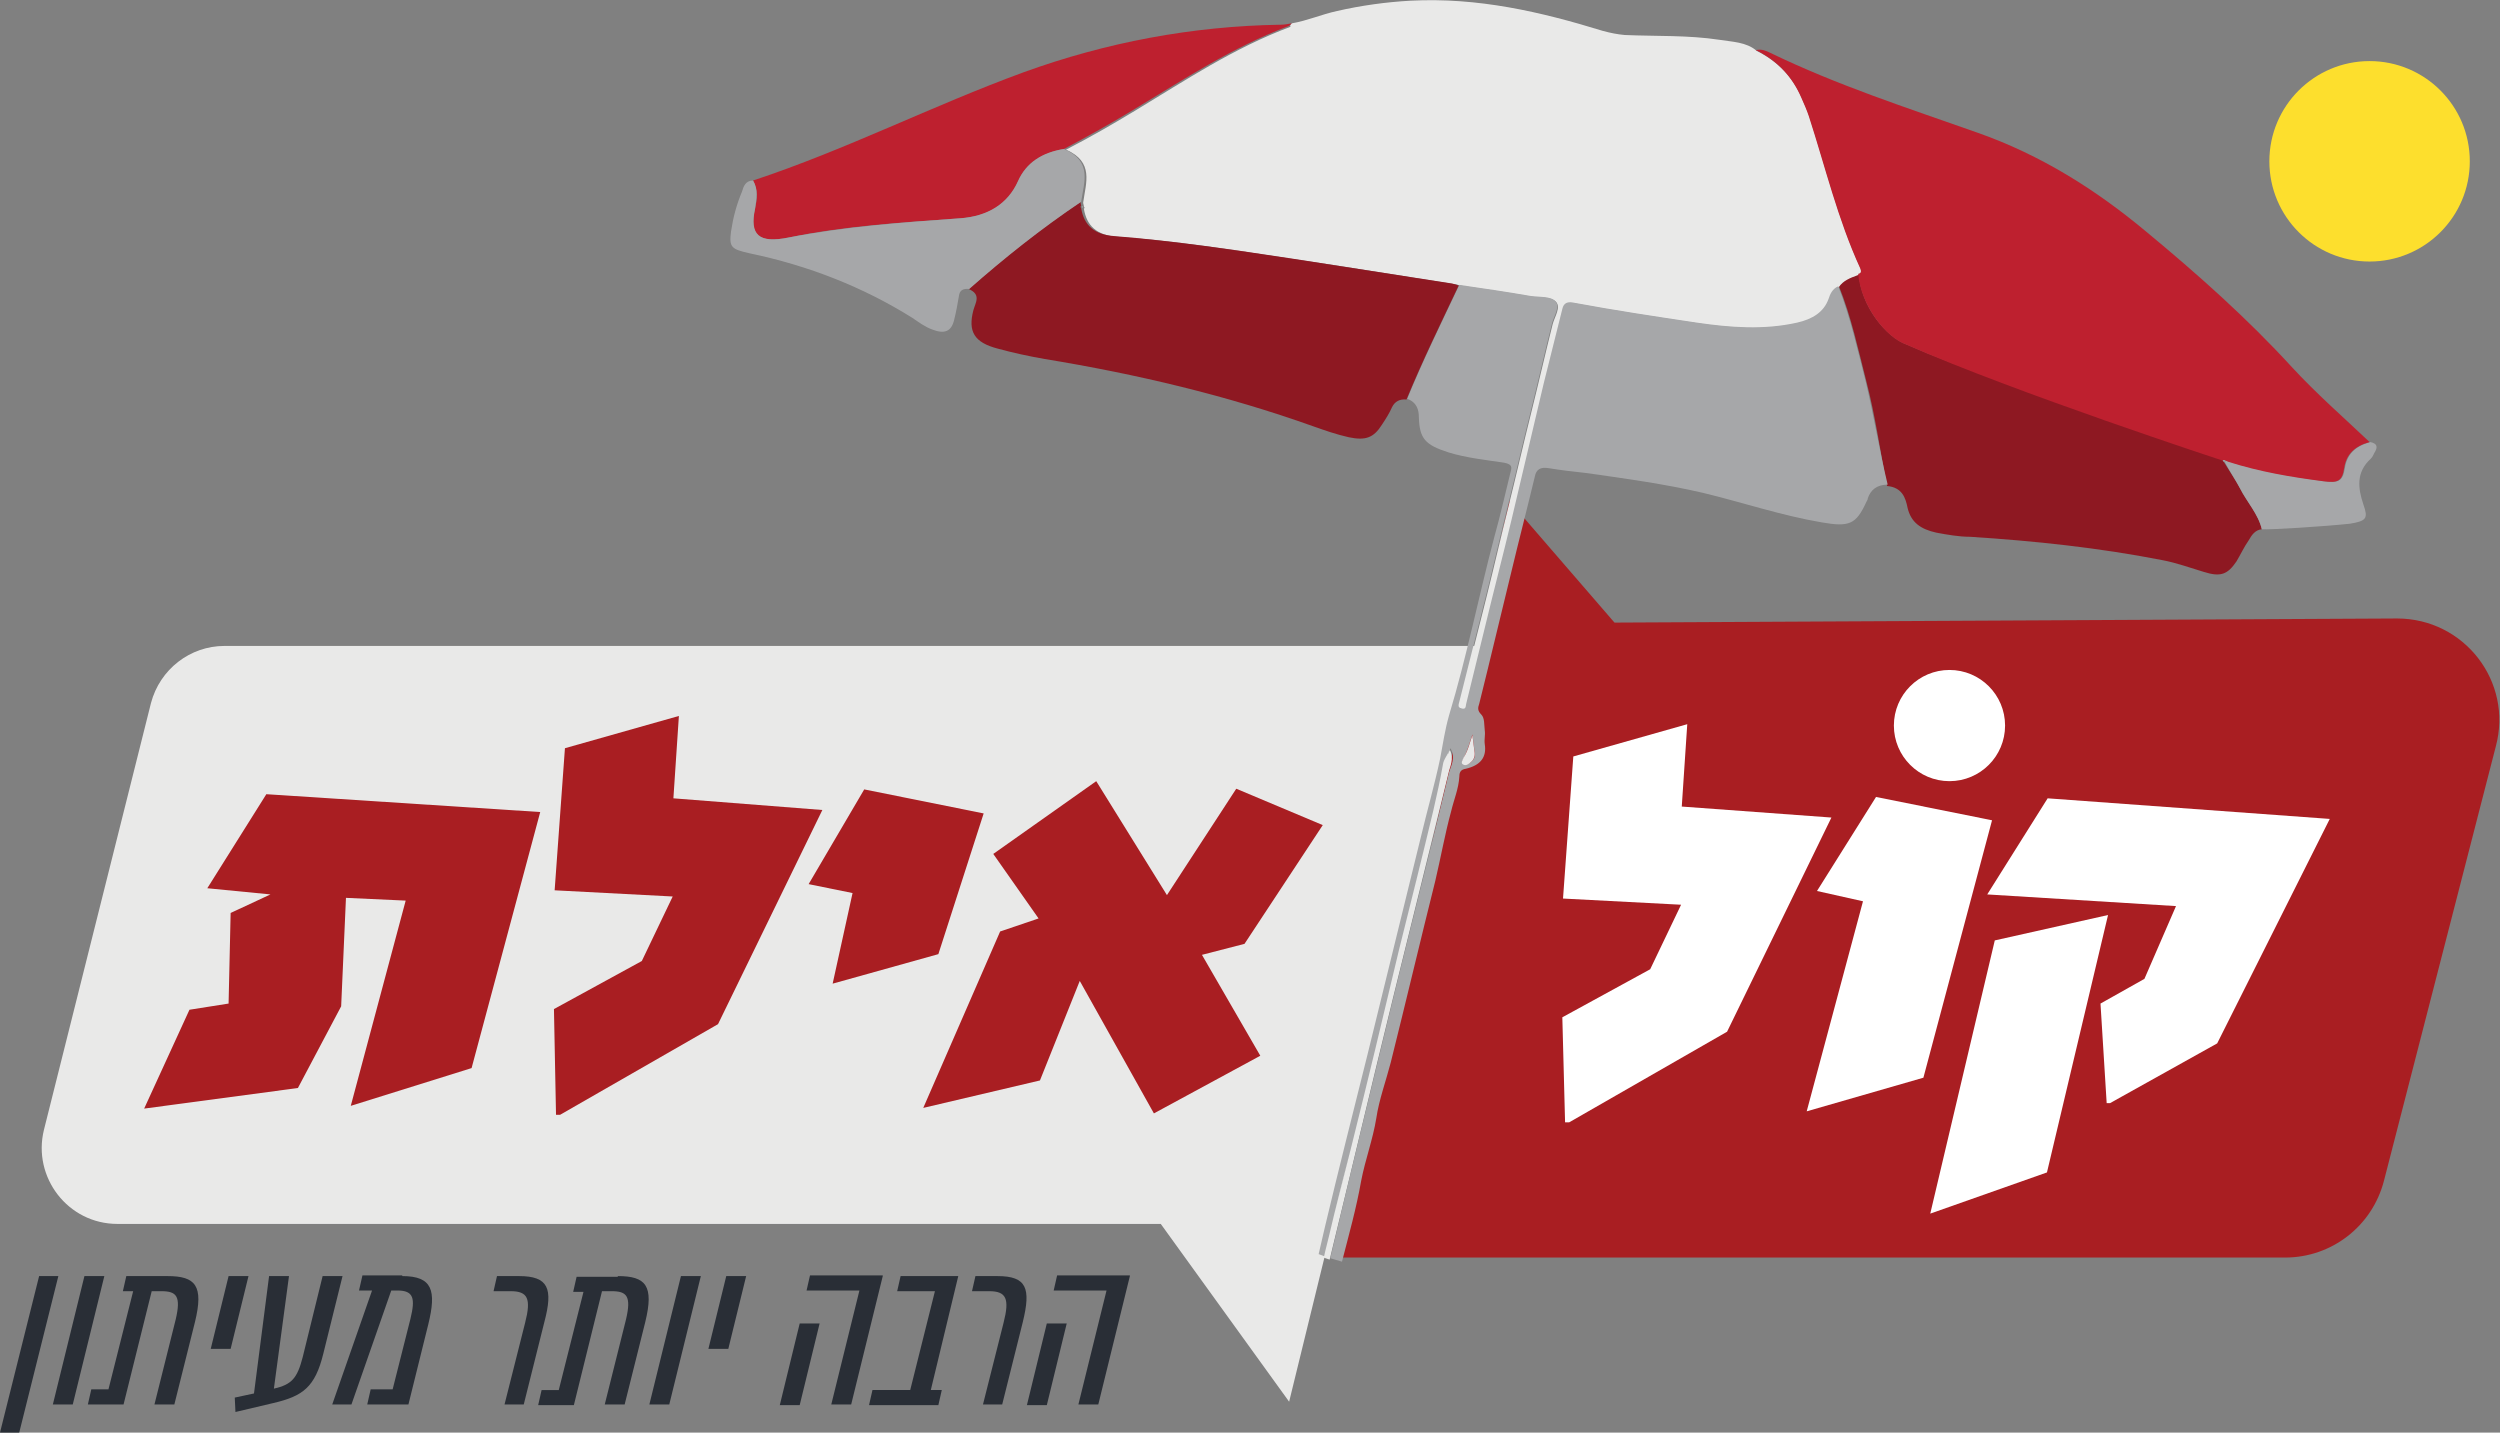 <?xml version="1.0" encoding="utf-8"?>
<!-- Generator: Adobe Illustrator 26.1.0, SVG Export Plug-In . SVG Version: 6.00 Build 0)  -->
<svg version="1.1" id="Layer_1" xmlns="http://www.w3.org/2000/svg" xmlns:xlink="http://www.w3.org/1999/xlink" x="0px" y="0px"
	 viewBox="0 0 364.2 208.7" style="enable-background:new 0 0 364.2 208.7;" xml:space="preserve">
<rect x="0" y="0" width="364.2" height="208.7" fill="#808080" stroke="none"/>
<style type="text/css">
	.st0{fill:#A91E22;}
	.st1{fill:#E9E9E8;}
	.st2{fill:#292E36;}
	.st3{fill:#FDDF2D;}
	.st4{fill:#FFFFFF;}
	.st5{fill:#8E1822;}
	.st6{fill:#A6A7A9;}
	.st7{fill:#BE202F;}
</style>
<g>
	<path class="st0" d="M219.9,73l15.3,17.7l114-0.6c9.8,0,16.9,9.2,14.4,18.6l-16.3,63.3c-1.7,6.6-7.6,11.2-14.4,11.2H195L219.9,73z"
		/>
	<path class="st1" d="M214.9,94.1H32.7c-5,0-9.4,3.4-10.7,8.3L6.4,164.6c-1.7,6.9,3.5,13.7,10.7,13.7h152l18.7,25.9l18.8-76.8
		L214.9,94.1z"/>
	<g>
		<g>
			<path class="st0" d="M68.7,155.6l-17.6,5.5l8-29.9l-8.7-0.4l-0.7,15.8l-6.3,11.9l-22.4,3l6.6-14.4l5.7-0.9l0.3-13.2l5.8-2.7
				l-9.2-0.9l8.6-13.7l39.9,2.6L68.7,155.6z"/>
			<path class="st0" d="M119.8,118l-15.2,31.2l-23,13.2H81L80.7,147l12.8-7l4.5-9.4l-17.2-0.9l1.5-20.7l16.6-4.7l-0.8,12L119.8,118z
				"/>
			<path class="st0" d="M143.3,118.5l-6.6,20.5l-15.4,4.3l2.9-13.2l-6.4-1.3l8.1-13.8L143.3,118.5z"/>
			<path class="st0" d="M183.6,153.8l-15.5,8.4l-10.8-19.3l-5.8,14.5l-17,4l11.2-25.7l5.6-1.9l-6.6-9.4l15-10.6l10.3,16.6l10.1-15.5
				l12.6,5.3l-11.4,17.3l-6.2,1.6L183.6,153.8z"/>
		</g>
	</g>
	<g>
		<g>
			<path class="st2" d="M8.5,185.9l-5.7,22.8H0l5.7-22.8H8.5z"/>
			<path class="st2" d="M10.6,204.6H7.7l4.6-18.7h2.9L10.6,204.6z"/>
			<path class="st2" d="M24.4,185.9c4.1,0,5.3,1.4,4,6.7l-3,12h-2.9l3.1-12.4c0.8-3.4,0.1-4.1-2.1-4.1h-1.4L18,204.6h-5.2l0.5-2.2
				h2.5l3.6-14.3h-1.5l0.5-2.2H24.4z"/>
			<path class="st2" d="M33.6,196.5h-2.9l2.6-10.6h2.9L33.6,196.5z"/>
			<path class="st2" d="M47,185.9h2.9l-2.8,11.3c-1.2,4.9-3,6.2-7.3,7.2l-5.5,1.3l-0.1-2.1L37,203l2.2-17.1h2.9l-2.2,16.4
				c2.6-0.6,3.4-1.5,4.2-4.6L47,185.9z"/>
			<path class="st2" d="M58.6,185.9c4.4,0,5,2.1,3.8,7l-2.9,11.7h-6l0.5-2.2h3.2l2.6-10.3c0.7-2.9,0.5-4.1-1.9-4.1h-0.9l-5.8,16.6
				h-2.8l5.8-16.6h-1.9l0.5-2.2H58.6z"/>
			<path class="st2" d="M73.5,204.6l3-11.9c0.9-3.5,0.4-4.6-2.1-4.6h-2.5l0.5-2.2h3.2c4.3,0,5,1.8,3.7,6.7l-3,12H73.5z"/>
			<path class="st2" d="M90,185.9c4.1,0,5.3,1.4,4,6.7l-3,12h-2.9l3.1-12.4c0.8-3.4,0.1-4.1-2.1-4.1h-1.4l-4.1,16.6h-5.2l0.5-2.2
				h2.5l3.6-14.3h-1.5l0.5-2.2H90z"/>
			<path class="st2" d="M97.5,204.6h-2.9l4.6-18.7h2.9L97.5,204.6z"/>
			<path class="st2" d="M106.1,196.5h-2.9l2.6-10.6h2.9L106.1,196.5z"/>
			<path class="st2" d="M116.5,192.8h2.9l-2.9,11.9h-2.9L116.5,192.8z M128.6,185.9l-4.6,18.7h-2.9l4.1-16.6h-7.7l0.5-2.2H128.6z"/>
			<path class="st2" d="M135.6,202.5h1.6l-0.5,2.2h-10.1l0.5-2.2h5.5l3.6-14.4h-5.5l0.5-2.2h8.4L135.6,202.5z"/>
			<path class="st2" d="M143.2,204.6l3-11.9c0.9-3.5,0.4-4.6-2.1-4.6h-2.5l0.5-2.2h3.2c4.3,0,4.9,1.8,3.7,6.7l-3,12H143.2z"/>
			<path class="st2" d="M152.5,192.8h2.9l-2.9,11.9h-2.9L152.5,192.8z M164.6,185.9l-4.6,18.7h-2.9l4.1-16.6h-7.7l0.5-2.2H164.6z"/>
		</g>
	</g>
	<circle class="st3" cx="345.2" cy="23.5" r="14.6"/>
	<circle class="st4" cx="284" cy="105.7" r="8.1"/>
	<g>
		<path class="st5" d="M270.8,39.9c-0.1,0-0.2,0.1-0.2,0.1c-1.1,0.4-2.1,0.8-2.7,1.7c1.8,4.5,2.8,9.2,4,13.9c1.3,5,2,10.1,3,15.2
			c2.2,0.2,2.7,1.7,3,3.2c0.5,2.1,1.9,3.1,4.2,3.6c1.6,0.3,3.3,0.6,4.9,0.6c9.4,0.6,18.8,1.6,28,3.4c2.1,0.4,4,1.1,6,1.7
			c2.5,0.8,3.5,0.4,4.8-1.5c0.6-1,1.1-2.1,1.8-3.1c0.4-0.7,0.9-1.5,1.9-1.6c-0.5-2.2-2.2-4-3.2-6c-0.5-1-2.3-3.7-2.9-4.7
			c-14.9-6.9-29.7-9.2-45.6-16.2C274.9,49.2,271.1,44.7,270.8,39.9z"/>
		<g>
			<path class="st6" d="M329.5,77.1c-0.5-2.2-2.2-4-3.2-6c-0.7-1.3-1.5-2.5-2.2-3.8c0.1-0.1,0.1-0.1,0.2-0.2c4.6,1.5,9.4,2.3,14.2,3
				c2.2,0.3,2.8,0,3.1-1.9c0.3-2,1.5-3.2,3.7-3.8c1,0.2,1.1,0.7,0.7,1.4c-0.2,0.3-0.3,0.7-0.6,1c-2.2,2-1.9,4.3-1.1,6.7
				c0.7,2,0.5,2.4-2,2.8C338.5,76.7,330.6,77.2,329.5,77.1z"/>
			<path class="st1" d="M193.7,183.5c3.1-12.7,6.1-25.4,9.2-38c2.7-10.9,5.4-21.8,8.1-32.8c0.2-1,0.9-2.1,0.2-3.5
				c-0.3,1-0.9,1.6-1.1,2.4c-0.4,2.2-0.9,4.5-1.4,6.7c-1.6,6.8-3.3,13.6-5,20.3c-2.4,9.6-4.7,19.2-7,28.9c-1,4.3-2.1,8.5-3.2,12.8
				c-0.2,1-0.5,2-0.7,2.9C193.1,183.3,193.4,183.4,193.7,183.5z"/>
			<g>
				<path class="st1" d="M188.2,3.4c2.3-0.4,4.3-1.3,6.6-1.8c3.5-0.8,7.1-1.3,10.7-1.5c9.8-0.5,18.9,1.6,28,4.4
					c1.1,0.3,2.1,0.5,3.2,0.6c4.6,0.2,9.2,0,13.8,0.7c1.8,0.3,3.9,0.3,5.4,1.6c3.2,1.6,5.3,3.9,6.6,6.9c0.4,0.9,0.8,1.8,1.1,2.7
					c2.4,7.4,4.2,15,7.5,22.2c0.3,0.6,0,0.7-0.5,0.9c-1.1,0.4-2.1,0.8-2.7,1.7c-0.9,0.4-1.2,1.2-1.4,1.8c-0.7,2-2.4,3-4.6,3.5
					c-4.9,1.1-9.8,0.7-14.6,0c-6-0.9-12-1.8-17.9-2.9c-0.9-0.2-1.5,0-1.7,0.9c-0.9,3.6-1.8,7.2-2.7,10.8c-1.3,5.4-2.5,10.7-3.8,16.1
					c-1.2,5.2-2.5,10.3-3.8,15.5c-1.2,5-2.5,10.1-3.7,15.1c-0.1,0.4,0,0.9-0.7,0.7c-0.6-0.1-0.4-0.6-0.3-1
					c1.3-5.2,2.6-10.3,3.9-15.5c1.1-4.4,2.1-8.8,3.2-13.2c1.1-4.4,2.1-8.8,3.2-13.2c1.1-4.4,2.1-8.8,3.2-13.2
					c0.3-1.1,1.2-2.4,0.5-3.2c-0.7-0.8-2.4-0.6-3.7-0.8c-3.4-0.6-6.9-1.1-10.3-1.6c-0.3-0.1-0.5-0.2-0.8-0.2
					c-7.7-1.2-15.4-2.5-23.1-3.6c-8.6-1.3-17.3-2.7-26-3.3c-3-0.2-4.5-1.6-4.9-4.1c0,0,0.1-0.1,0.1-0.1c0-0.1-0.1-0.2-0.1-0.2
					c0-0.2-0.1-0.4-0.1-0.6c0.4-2.9,1.6-5.9-2.5-7.7c3.5-1.8,6.8-3.7,10.1-5.7c7.3-4.4,14.3-9.1,22.6-12.2
					C187.9,3.7,188,3.5,188.2,3.4z"/>
				<path class="st7" d="M333.9,53.5c-6.5-7.1-13.8-13.6-21.3-19.8c-7.2-6-15.2-11.1-24.6-14.4c-10.2-3.6-20.4-6.9-30.1-11.6
					c-0.6-0.3-1.3-0.6-2.1-0.4c3.2,1.6,5.3,3.9,6.6,6.9c0.4,0.9,0.8,1.8,1.1,2.7c2.4,7.4,4.2,15,7.5,22.2c0.2,0.5,0.1,0.7-0.3,0.8
					c0.4,4.7,4.1,9.3,7,10.3c15.9,7,46.1,16.9,46.1,16.9c0.1-0.1,0.2-0.1,0.4,0c0.2,0.1,0.3,0.1,0.5,0.2v-0.1v0.1
					c4.4,1.4,9,2.2,13.7,2.8c2.2,0.3,2.8,0,3.1-1.9c0.3-2,1.5-3.2,3.7-3.8C341.4,60.8,337.4,57.3,333.9,53.5z"/>
				<path class="st6" d="M271.8,55.6c-1.2-4.7-2.2-9.3-4-13.9c-0.9,0.4-1.2,1.2-1.4,1.8c-0.7,2-2.4,3-4.6,3.5
					c-4.9,1.1-9.8,0.7-14.6,0c-6-0.9-12-1.8-17.9-2.9c-0.9-0.2-1.5,0-1.7,0.9c-0.9,3.6-1.8,7.2-2.7,10.8c-1.3,5.4-2.5,10.7-3.8,16.1
					c-1.2,5.2-2.5,10.3-3.8,15.5c-1.2,5-2.5,10.1-3.7,15.1c-0.1,0.4,0,0.9-0.7,0.7c-0.6-0.1-0.4-0.6-0.3-1
					c1.3-5.2,2.6-10.3,3.9-15.5c1.1-4.4,2.1-8.8,3.2-13.2c1.1-4.4,2.1-8.8,3.2-13.2c1.1-4.4,2.1-8.8,3.2-13.2
					c0.3-1.1,1.2-2.4,0.5-3.2c-0.7-0.8-2.4-0.6-3.7-0.8c-3.4-0.6-6.9-1.1-10.3-1.6c-2.6,5.5-5.3,11-7.6,16.6
					c1.4,0.5,1.7,1.6,1.7,2.7c0.1,3.1,0.9,4,4.3,5.1c2.6,0.8,5.4,1.1,8.1,1.5c1,0.2,1.2,0.5,1,1.2c-0.8,3.2-1.5,6.4-2.4,9.6
					c-2.3,8.7-4,17.4-6.6,26c-0.6,2.1-0.9,4.2-1.3,6.3c-0.8,3.8-1.9,7.6-2.8,11.4c-2.6,10.6-5.2,21.2-7.8,31.8
					c-2.1,8.4-4.2,16.7-6.2,25.1c-0.3,1.3-0.6,2.6-0.9,3.9c0.3,0.1,0.5,0.2,0.8,0.3c0.2-1,0.5-2,0.7-2.9c1-4.3,2.1-8.5,3.2-12.8
					c2.4-9.6,4.7-19.2,7-28.9c1.7-6.8,3.4-13.6,5-20.3c0.5-2.2,1-4.4,1.4-6.7c0.1-0.8,0.7-1.4,1.1-2.4c0.8,1.4,0.1,2.5-0.2,3.5
					c-2.6,10.9-5.4,21.8-8.1,32.8c-3.1,12.7-6.2,25.4-9.2,38c0.6,0.2,1.1,0.3,1.7,0.5c1-3.9,2.1-7.8,2.8-11.8c0.6-3.1,1.7-6,2.2-9.1
					c0.4-2.7,1.4-5.4,2.1-8.1c2.2-8.8,4.3-17.7,6.5-26.5c0.8-3.4,1.4-6.8,2.3-10.1c0.4-1.7,1.1-3.3,1.2-5.1c0-0.7,0.3-1,0.9-1.1
					c2.2-0.5,3.1-1.7,2.8-3.6c-0.1-0.7,0.1-1.3,0-2c-0.1-0.8,0-1.8-0.5-2.3c-0.6-0.6-0.5-1-0.3-1.6c1.6-6.4,3.1-12.8,4.7-19.3
					c1.1-4.6,2.3-9.2,3.4-13.8c0.2-1,0.8-1.4,2-1.2c1.8,0.3,3.6,0.5,5.4,0.7c5.7,0.8,11.5,1.6,17.1,2.9c5.8,1.4,11.4,3.3,17.3,4.3
					c4,0.7,5,0.3,6.5-3c0.1-0.2,0.2-0.3,0.2-0.5c0.4-1.2,1.3-2,2.9-2C273.8,65.7,273,60.6,271.8,55.6z M214.4,110.9
					c-0.3,0.3-0.7,0.6-1.1,0.4c-0.5-0.2-0.1-0.7,0-1c0.5-1,0.8-2.1,1.2-3.3c0.1,0.8,0.2,1.6,0.3,2.4
					C214.9,110,214.9,110.5,214.4,110.9z"/>
				<path class="st5" d="M212.5,41.6c-2.6,5.5-5.3,11-7.6,16.6c-1-0.1-1.7,0.3-2.1,1.1c-0.4,0.9-0.9,1.7-1.5,2.6
					c-1.2,1.9-2.4,2.3-4.8,1.8c-1.8-0.4-3.5-1-5.2-1.6c-12.6-4.5-25.7-7.6-39.1-9.8c-2.3-0.4-4.6-0.9-6.8-1.5
					c-3.5-0.9-4.4-2.5-3.6-5.6c0.3-1.1,1.2-2.3-0.7-3.1c5.1-4.5,10.5-8.8,16.3-12.7c0,0.2,0.1,0.4,0.1,0.6c0,0-0.1,0.1-0.1,0.1
					c0,0.1,0.1,0.2,0.1,0.2c0.4,2.5,1.9,3.9,4.9,4.1c8.8,0.7,17.4,2,26,3.3c7.7,1.2,15.4,2.4,23.1,3.6
					C212,41.4,212.2,41.5,212.5,41.6z"/>
				<path class="st7" d="M188.2,3.4c-0.1,0.1-0.3,0.3-0.5,0.4c-8.2,3.1-15.3,7.8-22.6,12.2c-3.3,2-6.7,3.9-10.1,5.7
					c-3.2,0.6-5.5,2-6.7,4.7c-1.4,3.3-4.3,5.1-8.4,5.4c-8.4,0.6-16.8,1.1-25,2.8c-4.4,0.9-5.8-0.4-4.9-4.2c0.3-1.4,0.5-2.7-0.3-4.1
					c13.6-4.5,26.1-10.9,39.5-15.8c11.9-4.3,24.4-6.7,37.4-6.9C187.1,3.6,187.6,3.5,188.2,3.4z"/>
				<path class="st6" d="M109.7,26.3c0.8,1.3,0.5,2.7,0.3,4.1c-0.8,3.8,0.5,5.1,4.9,4.2c8.2-1.6,16.6-2.2,25-2.8
					c4-0.3,6.9-2.1,8.4-5.4c1.2-2.7,3.5-4.2,6.7-4.7c4.2,1.8,2.9,4.9,2.5,7.7c-5.8,3.9-11.2,8.2-16.3,12.7c-0.9-0.1-1.4,0.2-1.5,1
					c-0.2,1.2-0.4,2.3-0.7,3.5c-0.4,1.7-1.4,2.1-3.2,1.4c-1.1-0.4-2-1.1-2.9-1.7c-7.2-4.5-15.1-7.6-23.7-9.4c-2.7-0.6-3-0.9-2.7-3.2
					c0.3-2,0.8-3.9,1.6-5.8C108.3,27.2,108.6,26.3,109.7,26.3z"/>
				<path class="st6" d="M157.7,30.3c0-0.1-0.1-0.2-0.1-0.2c0,0,0-0.1,0.1-0.1c0,0.1,0.1,0.2,0.1,0.2
					C157.8,30.3,157.7,30.3,157.7,30.3z"/>
			</g>
			<path class="st6" d="M324,67.3c-0.1-0.1-0.2-0.2-0.2-0.2c0.1-0.1,0.2-0.1,0.4,0C324.2,67.2,324.1,67.2,324,67.3z"/>
			<path class="st1" d="M214.5,107.1c0.1,0.8,0.2,1.6,0.3,2.4c0.1,0.5,0,1.1-0.5,1.5c-0.3,0.3-0.7,0.6-1.1,0.4c-0.5-0.2-0.1-0.7,0-1
				C213.9,109.3,214.1,108.2,214.5,107.1z"/>
		</g>
	</g>
	<g>
		<g>
			<path class="st0" d="M266.8,119.1l-15.2,31.2l-23,13.2H228l-0.4-15.3l12.8-7l4.5-9.4l-17.2-0.9l1.5-20.7l16.6-4.7l-0.8,12
				L266.8,119.1z"/>
			<path class="st0" d="M280.2,157l-17,4.9l8.2-30.6l-6.7-1.5l8.6-13.7l16.9,3.4L280.2,157z"/>
			<path class="st0" d="M298.2,170.8l-17,6l9.4-39.8l16.5-3.7L298.2,170.8z M339.4,119.3L323,152l-15.6,8.7h-0.5l-0.9-14.5l6.4-3.6
				L317,132l-27.5-1.7l8.8-14L339.4,119.3z"/>
		</g>
		<g>
			<path class="st4" d="M266.8,119.1l-15.2,31.2l-23,13.2H228l-0.4-15.3l12.8-7l4.5-9.4l-17.2-0.9l1.5-20.7l16.6-4.7l-0.8,12
				L266.8,119.1z"/>
			<path class="st4" d="M280.2,157l-17,4.9l8.2-30.6l-6.7-1.5l8.6-13.7l16.9,3.4L280.2,157z"/>
			<path class="st4" d="M298.2,170.8l-17,6l9.4-39.8l16.5-3.7L298.2,170.8z M339.4,119.3L323,152l-15.6,8.7h-0.5l-0.9-14.5l6.4-3.6
				L317,132l-27.5-1.7l8.8-14L339.4,119.3z"/>
		</g>
	</g>
</g>
</svg>
